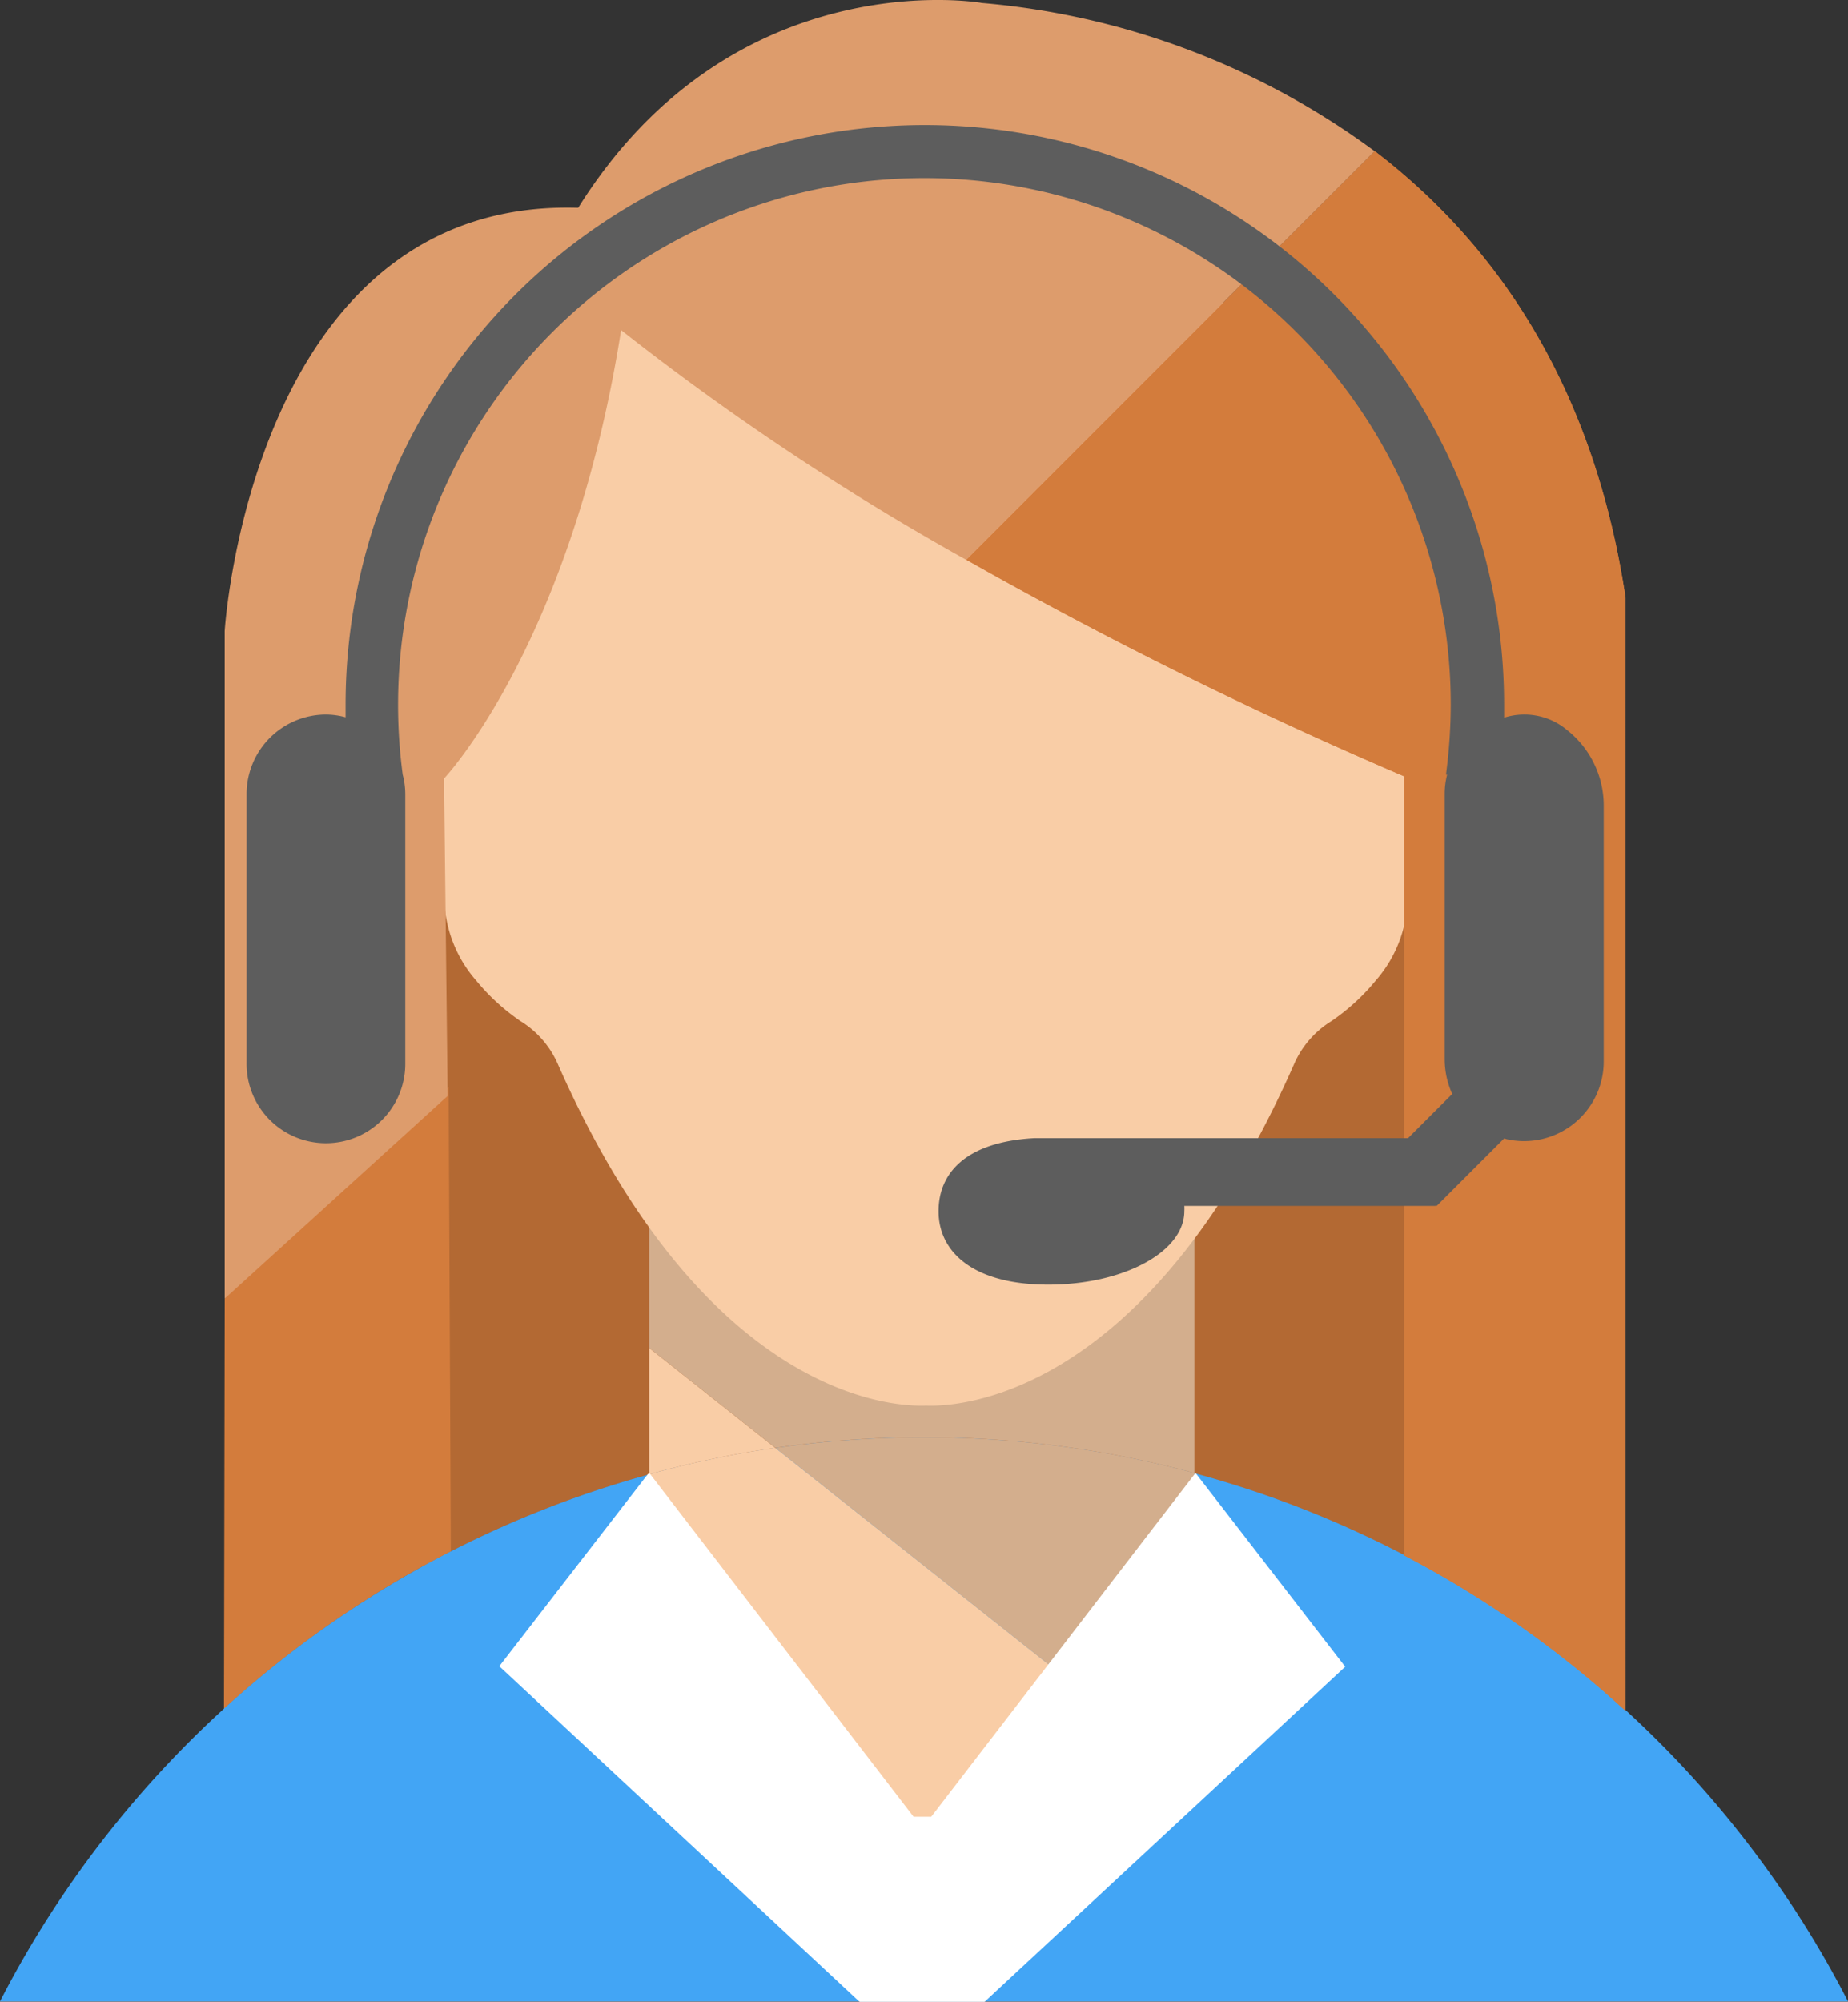 <svg xmlns="http://www.w3.org/2000/svg" width="101.943" height="110.368" viewBox="0 0 101.943 110.368">
  <rect x="0" y="0" width="101.943" height="110.368" fill="#333333" stroke="none"/>
  <g id="contact_icon1" transform="translate(-66.973 -49.26)">
    <path id="路径_834" data-name="路径 834" d="M241.279,374.33v-43.6a193.586,193.586,0,0,1-25.058-11.753l-32.71,6.1-8.2,34.807v4.025l10.634-12.028.24,22.627a57.34,57.34,0,0,1,55.073-.17Z" transform="translate(-95.939 -238.853)" fill="#b36933"/>
    <path id="路径_835" data-name="路径 835" d="M325.614,760.257V748.85a57.34,57.34,0,0,0-55.073.17l.094,11.39Z" transform="translate(-180.274 -613.373)" fill="#b36933"/>
    <path id="路径_836" data-name="路径 836" d="M187.341,572.979l-12.35,11.665-.041,22.633a57.506,57.506,0,0,1,12.514-8.689Z" transform="translate(-95.621 -463.79)" fill="#d37c3c"/>
    <path id="路径_837" data-name="路径 837" d="M187.524,808.68l-.059-11.9a57.5,57.5,0,0,0-12.514,8.689v3.427Z" transform="translate(-95.622 -661.978)" fill="#d37c3c"/>
    <path id="路径_838" data-name="路径 838" d="M117.944,741.837a57.322,57.322,0,0,0-50.971,31.1H168.916a57.323,57.323,0,0,0-50.971-31.1Z" transform="translate(0 -613.326)" fill="#42a5f5"/>
    <path id="路径_839" data-name="路径 839" d="M379.955,698.778v6.96a56.992,56.992,0,0,1,6.954-1.453Z" transform="translate(-277.168 -575.194)" fill="#f9cda6"/>
    <path id="路径_840" data-name="路径 840" d="M382.463,767.7h25.058a2.5,2.5,0,0,0,2.508-2.484L386.91,746.906a56.982,56.982,0,0,0-6.954,1.453v16.862a2.5,2.5,0,0,0,2.508,2.484Z" transform="translate(-277.168 -617.815)" fill="#f9cda6"/>
    <path id="路径_841" data-name="路径 841" d="M410.028,632.855V616.55H379.955v9.409l6.954,5.507a58.267,58.267,0,0,1,8.2-.586,57.2,57.2,0,0,1,14.916,1.974Z" transform="translate(-277.168 -502.376)" fill="#d3ae8d"/>
    <path id="路径_842" data-name="路径 842" d="M463.849,743.805a57.186,57.186,0,0,0-14.916-1.969,58.257,58.257,0,0,0-8.2.586l23.119,18.315Z" transform="translate(-330.988 -613.326)" fill="#d3ae8d"/>
    <path id="路径_843" data-name="路径 843" d="M409.543,758.938h0Zm-30.132,0-.07.094h.117Zm11.612,29.142.018.017h6.878l.018-.017Z" transform="translate(-276.624 -628.47)" fill="#fff"/>
    <path id="路径_844" data-name="路径 844" d="M354.326,769.9l-8.237-10.657h-.041l-14.559,18.93h-.973l-14.536-18.9h-.117l-8.2,10.6,19.867,18.5h6.908Z" transform="translate(-213.146 -628.742)" fill="#fff"/>
    <path id="路径_845" data-name="路径 845" d="M307.563,161.8c-28.245-3.6-26.57,30.841-26.57,30.841v5.414a7.1,7.1,0,0,0,1.758,4.687,11.672,11.672,0,0,0,2.461,2.25,5.238,5.238,0,0,1,2.039,2.344c8.2,18.613,18.707,18.918,20.318,18.848,1.605.07,12.11-.234,20.312-18.848a5.237,5.237,0,0,1,2.039-2.344,11.67,11.67,0,0,0,2.461-2.25,7.1,7.1,0,0,0,1.758-4.687v-5.414s1.664-34.444-26.575-30.841Z" transform="translate(-189.513 -99.424)" fill="#f9cda6"/>
    <path id="路径_846" data-name="路径 846" d="M217.041,49.417s-13.668-2.373-22.234,11.3c-18.039-.545-19.5,23.336-19.5,23.336v36.811l12.3-11.179-.2-17.5s7.031-7.411,9.767-24.724a144.431,144.431,0,0,0,19.041,12.667L238.748,57.6a42.513,42.513,0,0,0-21.707-8.179Z" transform="translate(-95.939 0)" fill="#dd9c6c"/>
    <path id="路径_847" data-name="路径 847" d="M569.2,146.737c-1.611-10.722-6.234-17.946-11.641-22.808q-1.072-.967-2.191-1.816l-22.527,22.527a242.44,242.44,0,0,0,24.15,11.94v42.957a57.252,57.252,0,0,1,12.21,8.571Z" transform="translate(-412.556 -64.516)" fill="#d37c3c"/>
    <path id="路径_848" data-name="路径 848" d="M569.2,146.737c-1.611-10.722-6.234-17.946-11.641-22.808q-1.072-.967-2.191-1.816l-22.527,22.527a242.44,242.44,0,0,0,24.15,11.94v42.957a57.252,57.252,0,0,1,12.21,8.571Z" transform="translate(-412.556 -64.516)" fill="#d37c3c"/>
    <path id="路径_849" data-name="路径 849" d="M258.651,142.835a3.673,3.673,0,0,0-3.427-.644v-.721a31.954,31.954,0,0,0-63.908,0v.7a4.137,4.137,0,0,0-1.084-.152,4.388,4.388,0,0,0-4.377,4.371v14.823a4.377,4.377,0,1,0,8.753,0V146.392a4.248,4.248,0,0,0-.141-1.06,29.036,29.036,0,1,1,57.815-3.861,29.95,29.95,0,0,1-.264,3.861h.064a4.244,4.244,0,0,0-.135,1.06v14.647a4.652,4.652,0,0,0,.416,1.9l-2.437,2.437H229.3c-3.779.211-5.273,1.933-5.273,4.031,0,2.238,1.9,4.048,6.052,4.048s7.505-1.81,7.505-4.048a2.34,2.34,0,0,0,0-.293h13.868v-.053l.053.053,3.726-3.726.117.041a4.394,4.394,0,0,0,5.372-4.265V147.106a5.308,5.308,0,0,0-2.074-4.271Z" transform="translate(-105.279 -53.362)" fill="#5d5d5d"/>
  </g>
</svg>
